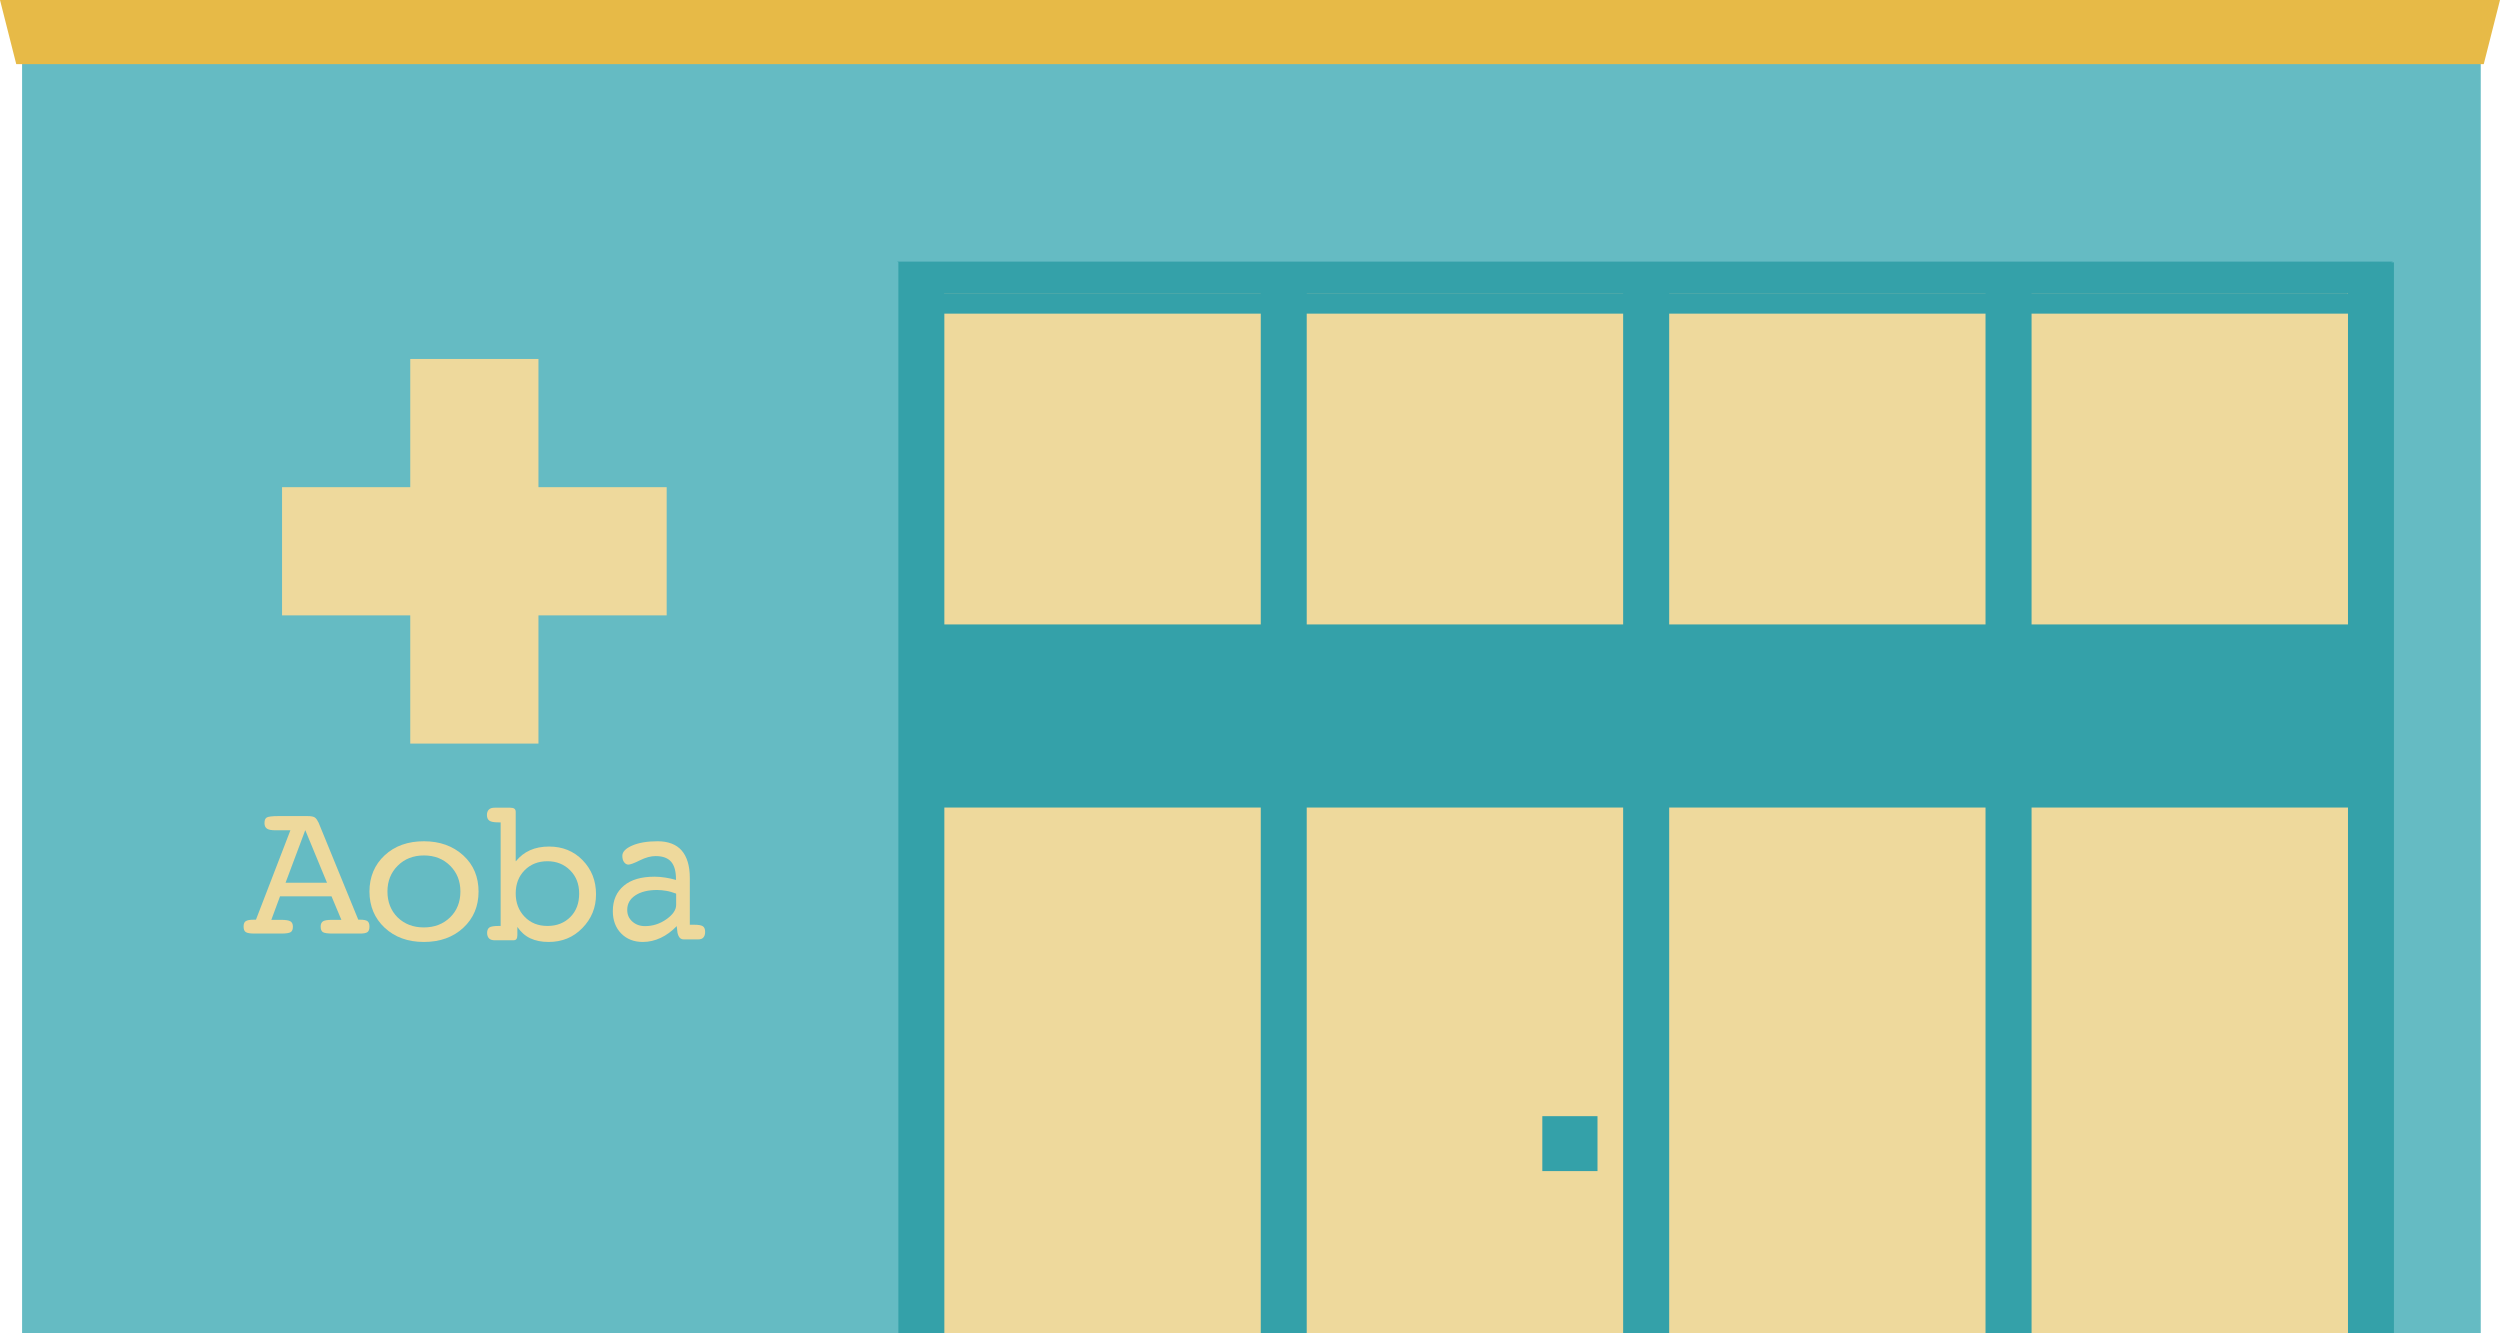 <svg width="195" height="104" viewBox="0 0 195 104" fill="none" xmlns="http://www.w3.org/2000/svg">
<g clip-path="url(#clip0_1721_12131)">
<path d="M193.498 104H1.723V4.756H193.498V104Z" fill="#65BBC3"/>
<path d="M193.733 5H1.267L0 0H195L193.733 5Z" fill="#E7BA47"/>
<path d="M185.37 104H71.702V20.463H185.37V104Z" fill="#EED99C"/>
<path d="M158.462 104H154.871V20.463H158.462V104Z" fill="#34A1A9"/>
<path d="M101.924 104H98.34V20.463H101.924V104Z" fill="#34A1A9"/>
<path d="M130.196 104H126.605V20.463H130.196V104Z" fill="#34A1A9"/>
<path d="M185.37 22.881H71.772V24.464H185.37V22.881Z" fill="#34A1A9"/>
<path d="M185.37 48.706H71.772V62.988H185.37V48.706Z" fill="#34A1A9"/>
<path d="M186.727 104H183.143V20.463H186.727V104Z" fill="#34A1A9"/>
<path d="M73.659 104H70.074V20.463H73.659V104Z" fill="#34A1A9"/>
<path d="M183.06 22.906H73.683L69.985 20.407H186.638L183.06 22.906Z" fill="#34A1A9"/>
<path fill-rule="evenodd" clip-rule="evenodd" d="M42 28H32V38H22V48H32V58H42V48H52V38H42V28Z" fill="#EED99C"/>
<path d="M22.664 64.763H21.503C21.177 64.763 20.956 64.725 20.825 64.636C20.695 64.547 20.63 64.406 20.63 64.203C20.63 63.986 20.682 63.846 20.799 63.769C20.917 63.693 21.217 63.654 21.725 63.654H23.981C24.268 63.654 24.463 63.693 24.567 63.769C24.672 63.846 24.763 63.986 24.854 64.177L27.945 71.735H28.075C28.362 71.735 28.557 71.773 28.662 71.85C28.766 71.926 28.818 72.066 28.818 72.27C28.818 72.487 28.766 72.627 28.662 72.704C28.557 72.78 28.375 72.818 28.101 72.818H25.95C25.546 72.818 25.298 72.78 25.18 72.704C25.063 72.627 25.011 72.474 25.011 72.27C25.011 72.079 25.076 71.939 25.193 71.862C25.311 71.786 25.545 71.748 25.898 71.748H26.628L25.858 69.912H21.842L21.164 71.748H21.934C22.286 71.748 22.52 71.786 22.651 71.862C22.781 71.939 22.846 72.079 22.846 72.27C22.846 72.487 22.794 72.627 22.677 72.704C22.56 72.78 22.312 72.818 21.934 72.818H19.848C19.509 72.818 19.287 72.78 19.169 72.704C19.052 72.627 19 72.474 19 72.27C19 72.066 19.052 71.926 19.169 71.85C19.287 71.773 19.495 71.735 19.808 71.735H19.965L22.651 64.763H22.664ZM22.273 68.855H25.506L23.811 64.751L22.273 68.855Z" fill="#EED99C"/>
<path d="M37.328 69.539C37.328 70.699 36.927 71.632 36.139 72.366C35.35 73.099 34.322 73.473 33.066 73.473C31.811 73.473 30.795 73.099 30.007 72.366C29.219 71.632 28.818 70.686 28.818 69.539C28.818 68.392 29.219 67.445 30.007 66.712C30.795 65.978 31.824 65.618 33.066 65.618C34.309 65.618 35.337 65.992 36.139 66.725C36.94 67.458 37.328 68.405 37.328 69.552V69.539ZM33.066 72.339C33.894 72.339 34.576 72.073 35.11 71.552C35.644 71.032 35.911 70.352 35.911 69.539C35.911 68.725 35.644 68.058 35.11 67.525C34.576 66.992 33.894 66.725 33.066 66.725C32.238 66.725 31.557 66.992 31.022 67.525C30.488 68.058 30.221 68.725 30.221 69.539C30.221 70.352 30.488 71.032 31.009 71.552C31.543 72.073 32.225 72.339 33.053 72.339H33.066Z" fill="#EED99C"/>
<path d="M40.251 67.163C40.547 66.799 40.908 66.513 41.346 66.317C41.785 66.122 42.275 66.031 42.829 66.031C43.873 66.031 44.75 66.382 45.446 67.098C46.142 67.814 46.49 68.698 46.49 69.752C46.49 70.806 46.13 71.664 45.42 72.393C44.711 73.121 43.835 73.473 42.79 73.473C42.249 73.473 41.772 73.382 41.359 73.186C40.947 72.991 40.624 72.692 40.354 72.302V72.939C40.354 73.082 40.328 73.186 40.276 73.252C40.225 73.317 40.147 73.343 40.031 73.343H38.6C38.394 73.343 38.239 73.291 38.149 73.2C38.059 73.109 37.994 72.965 37.994 72.77C37.994 72.562 38.059 72.419 38.175 72.341C38.291 72.263 38.536 72.224 38.884 72.224H39.051V64.145H38.897C38.536 64.145 38.304 64.106 38.175 64.015C38.046 63.924 37.981 63.781 37.981 63.572C37.981 63.377 38.033 63.247 38.136 63.143C38.239 63.039 38.394 63 38.6 63H39.786C39.941 63 40.057 63.026 40.122 63.078C40.186 63.13 40.225 63.208 40.225 63.325V67.176L40.251 67.163ZM42.7 72.224C43.435 72.224 44.028 71.99 44.492 71.521C44.956 71.053 45.175 70.442 45.175 69.7C45.175 68.958 44.943 68.36 44.479 67.892C44.015 67.423 43.422 67.176 42.7 67.176C41.978 67.176 41.385 67.41 40.921 67.879C40.457 68.347 40.225 68.958 40.225 69.687C40.225 70.415 40.457 71.027 40.921 71.508C41.385 71.99 41.978 72.224 42.7 72.224Z" fill="#EED99C"/>
<path d="M52.785 72.237C52.403 72.635 51.985 72.941 51.533 73.154C51.081 73.366 50.617 73.473 50.142 73.473C49.446 73.473 48.878 73.247 48.449 72.808C48.02 72.37 47.8 71.785 47.8 71.067C47.8 70.217 48.09 69.565 48.658 69.087C49.226 68.609 50.026 68.382 51.058 68.382C51.324 68.382 51.603 68.409 51.881 68.449C52.159 68.489 52.438 68.555 52.727 68.635V68.582C52.727 67.957 52.6 67.505 52.345 67.213C52.09 66.921 51.684 66.774 51.139 66.774C50.768 66.774 50.362 66.881 49.91 67.107C49.458 67.333 49.156 67.439 49.017 67.439C48.878 67.439 48.774 67.373 48.681 67.253C48.588 67.133 48.542 66.96 48.542 66.761C48.542 66.442 48.797 66.176 49.319 65.95C49.84 65.725 50.501 65.618 51.301 65.618C52.101 65.618 52.751 65.857 53.168 66.336C53.585 66.814 53.806 67.532 53.806 68.476V72.13H54.153C54.49 72.13 54.71 72.17 54.826 72.25C54.942 72.33 55 72.476 55 72.689C55 72.888 54.953 73.021 54.861 73.127C54.768 73.234 54.629 73.273 54.443 73.273H53.342C53.214 73.273 53.098 73.234 53.017 73.141C52.936 73.047 52.878 72.915 52.843 72.742L52.785 72.25V72.237ZM52.727 69.698C52.472 69.605 52.217 69.525 51.974 69.486C51.73 69.446 51.487 69.419 51.255 69.419C50.536 69.419 49.968 69.565 49.55 69.844C49.133 70.124 48.924 70.496 48.924 70.974C48.924 71.346 49.052 71.639 49.319 71.878C49.585 72.117 49.91 72.237 50.316 72.237C50.907 72.237 51.464 72.064 51.974 71.705C52.484 71.346 52.739 70.974 52.739 70.589V69.712L52.727 69.698Z" fill="#EED99C"/>
<path d="M124.605 87.061H120.301V91.345H124.605V87.061Z" fill="#34A1A9"/>
</g>
<defs>
<clipPath id="clip0_1721_12131">
<rect width="195" height="104" fill="white"/>
</clipPath>
</defs>
</svg>
